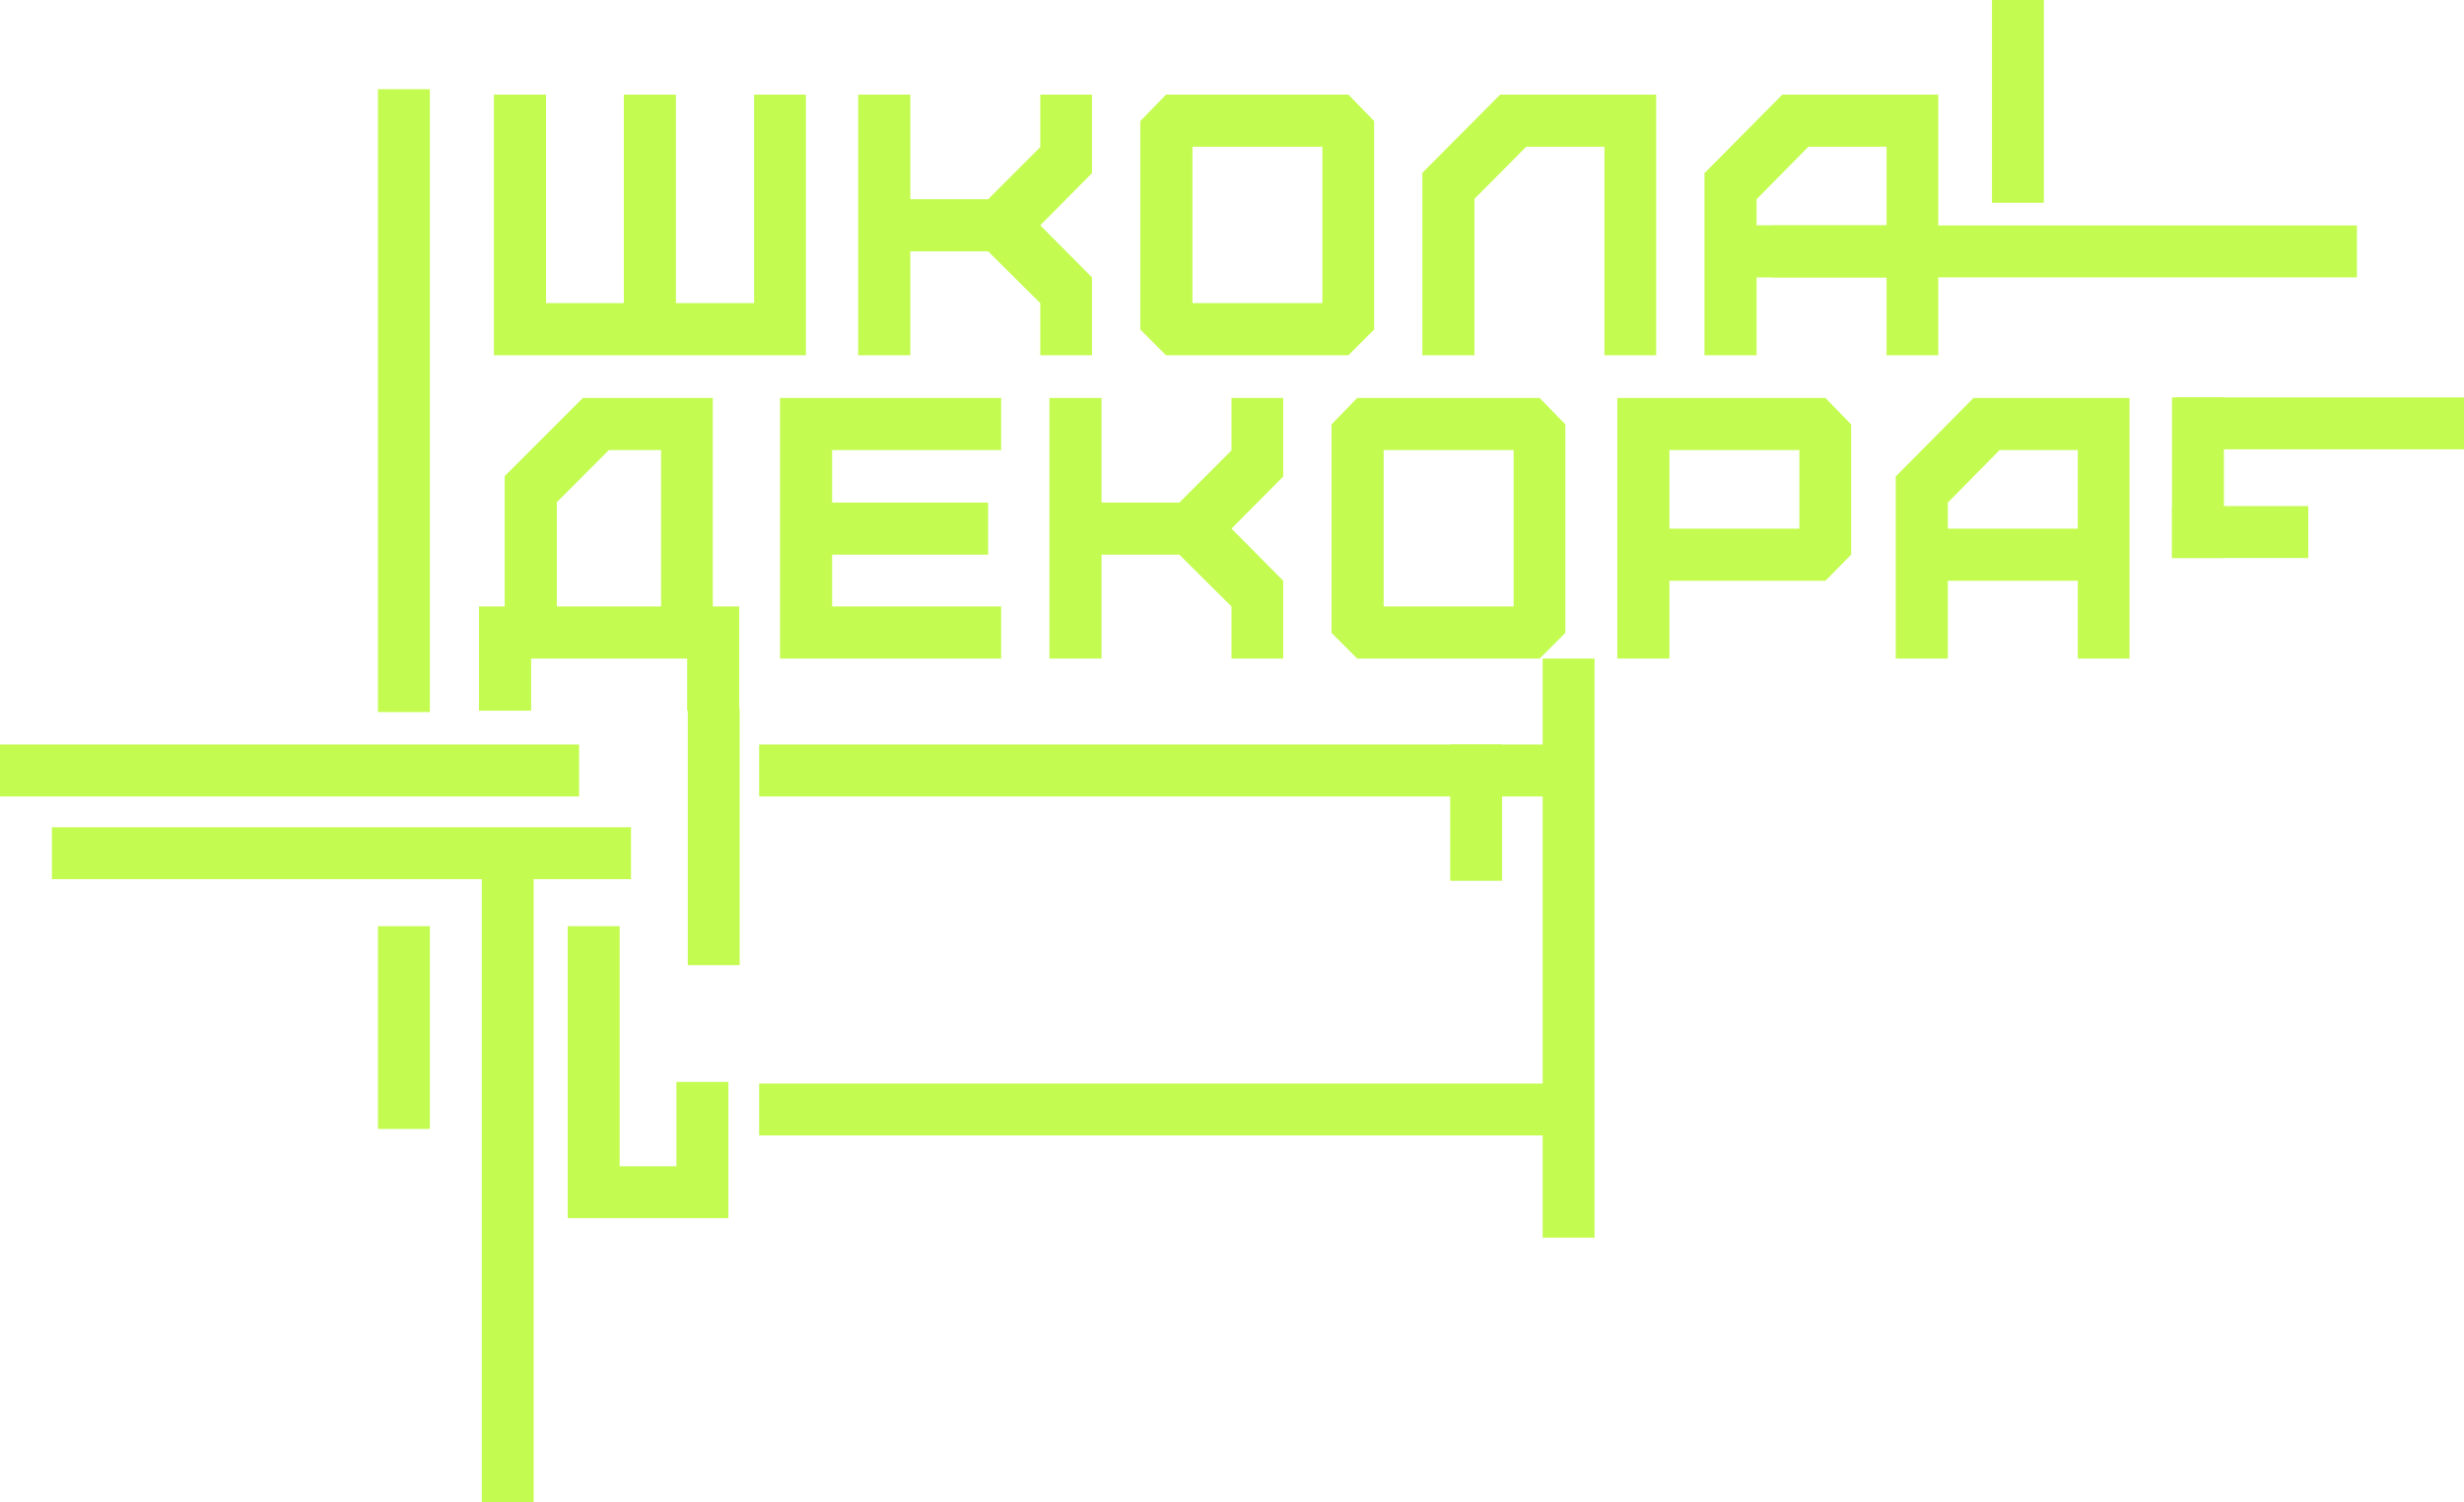 <?xml version="1.0" encoding="UTF-8"?> <svg xmlns="http://www.w3.org/2000/svg" width="1519" height="926" viewBox="0 0 1519 926" fill="none"> <rect x="468" y="491" width="32" height="485" transform="rotate(-90 468 491)" fill="#C4FB50"></rect> <rect x="894" y="459" width="32" height="84" fill="#C4FB50"></rect> <rect x="1519" y="245" width="32" height="177" transform="rotate(90 1519 245)" fill="#C4FB50"></rect> <rect x="1423" y="312" width="32" height="84" transform="rotate(90 1423 312)" fill="#C4FB50"></rect> <rect x="1339" y="245" width="32" height="99" fill="#C4FB50"></rect> <rect x="233" y="55" width="32" height="384" fill="#C4FB50"></rect> <path d="M496.813 219V58.337H464.91V186.867H416.711V58.337H384.578V186.867H336.609V58.337H304.476V219H496.813ZM561.187 219V154.964H609.157L641.29 186.867V219H673.193V171.031L641.29 138.898L673.193 106.765V58.337H641.29V90.699L609.157 122.832H561.187V58.337H529.055V219H561.187ZM735.111 186.867V90.469H815.213V186.867H735.111ZM831.279 219L847.116 203.163V74.633L831.279 58.337H718.815L702.978 74.633V203.163L718.815 219H831.279ZM908.98 219V122.602L940.883 90.469H989.082V219H1020.99V58.337H924.817L876.848 106.536V219H908.98ZM1082.9 138.898V122.832L1114.81 90.469H1163.01V138.898H1082.9ZM1082.9 219V171.031H1163.01V219H1194.91V58.337H1098.74L1050.77 106.765V219H1082.9ZM343.265 373.867V309.602L375.397 277.469H407.53V373.867H343.265ZM327.428 438.133V406H423.596V438.133H455.729V373.867H439.433V245.337H359.331L311.132 293.536V373.867H295.295V438.133H327.428ZM617.199 406V373.867H512.997V341.964H609.166V309.832H512.997V277.469H617.199V245.337H480.865V406H617.199ZM679.076 406V341.964H727.045L759.178 373.867V406H791.081V358.031L759.178 325.898L791.081 293.765V245.337H759.178V277.699L727.045 309.832H679.076V245.337H646.943V406H679.076ZM852.999 373.867V277.469H933.101V373.867H852.999ZM949.168 406L965.004 390.163V261.633L949.168 245.337H836.703L820.867 261.633V390.163L836.703 406H949.168ZM1029.16 325.898V277.469H1109.27V325.898H1029.16ZM1029.16 406V358.031H1125.33L1141.17 341.964V261.633L1125.33 245.337H997.031V406H1029.16ZM1200.79 325.898V309.832L1232.7 277.469H1280.89V325.898H1200.79ZM1200.79 406V358.031H1280.89V406H1312.8V245.337H1216.63L1168.66 293.765V406H1200.79Z" fill="#C4FB50"></path> <rect x="424" y="437" width="32" height="158" fill="#C4FB50"></rect> <rect x="951" y="406" width="32" height="357" fill="#C4FB50"></rect> <rect x="468" y="700" width="32" height="485" transform="rotate(-90 468 700)" fill="#C4FB50"></rect> <rect x="1093" y="171" width="32" height="360" transform="rotate(-90 1093 171)" fill="#C4FB50"></rect> <rect x="350" y="571" width="32" height="177" fill="#C4FB50"></rect> <rect x="233" y="571" width="32" height="125" fill="#C4FB50"></rect> <rect x="1228" width="32" height="125" fill="#C4FB50"></rect> <rect x="417" y="667" width="32" height="84" fill="#C4FB50"></rect> <rect x="297" y="542" width="32" height="384" fill="#C4FB50"></rect> <rect x="32" y="542" width="32" height="357" transform="rotate(-90 32 542)" fill="#C4FB50"></rect> <rect x="350" y="751" width="32" height="99" transform="rotate(-90 350 751)" fill="#C4FB50"></rect> <rect y="491" width="32" height="357" transform="rotate(-90 0 491)" fill="#C4FB50"></rect> </svg> 
